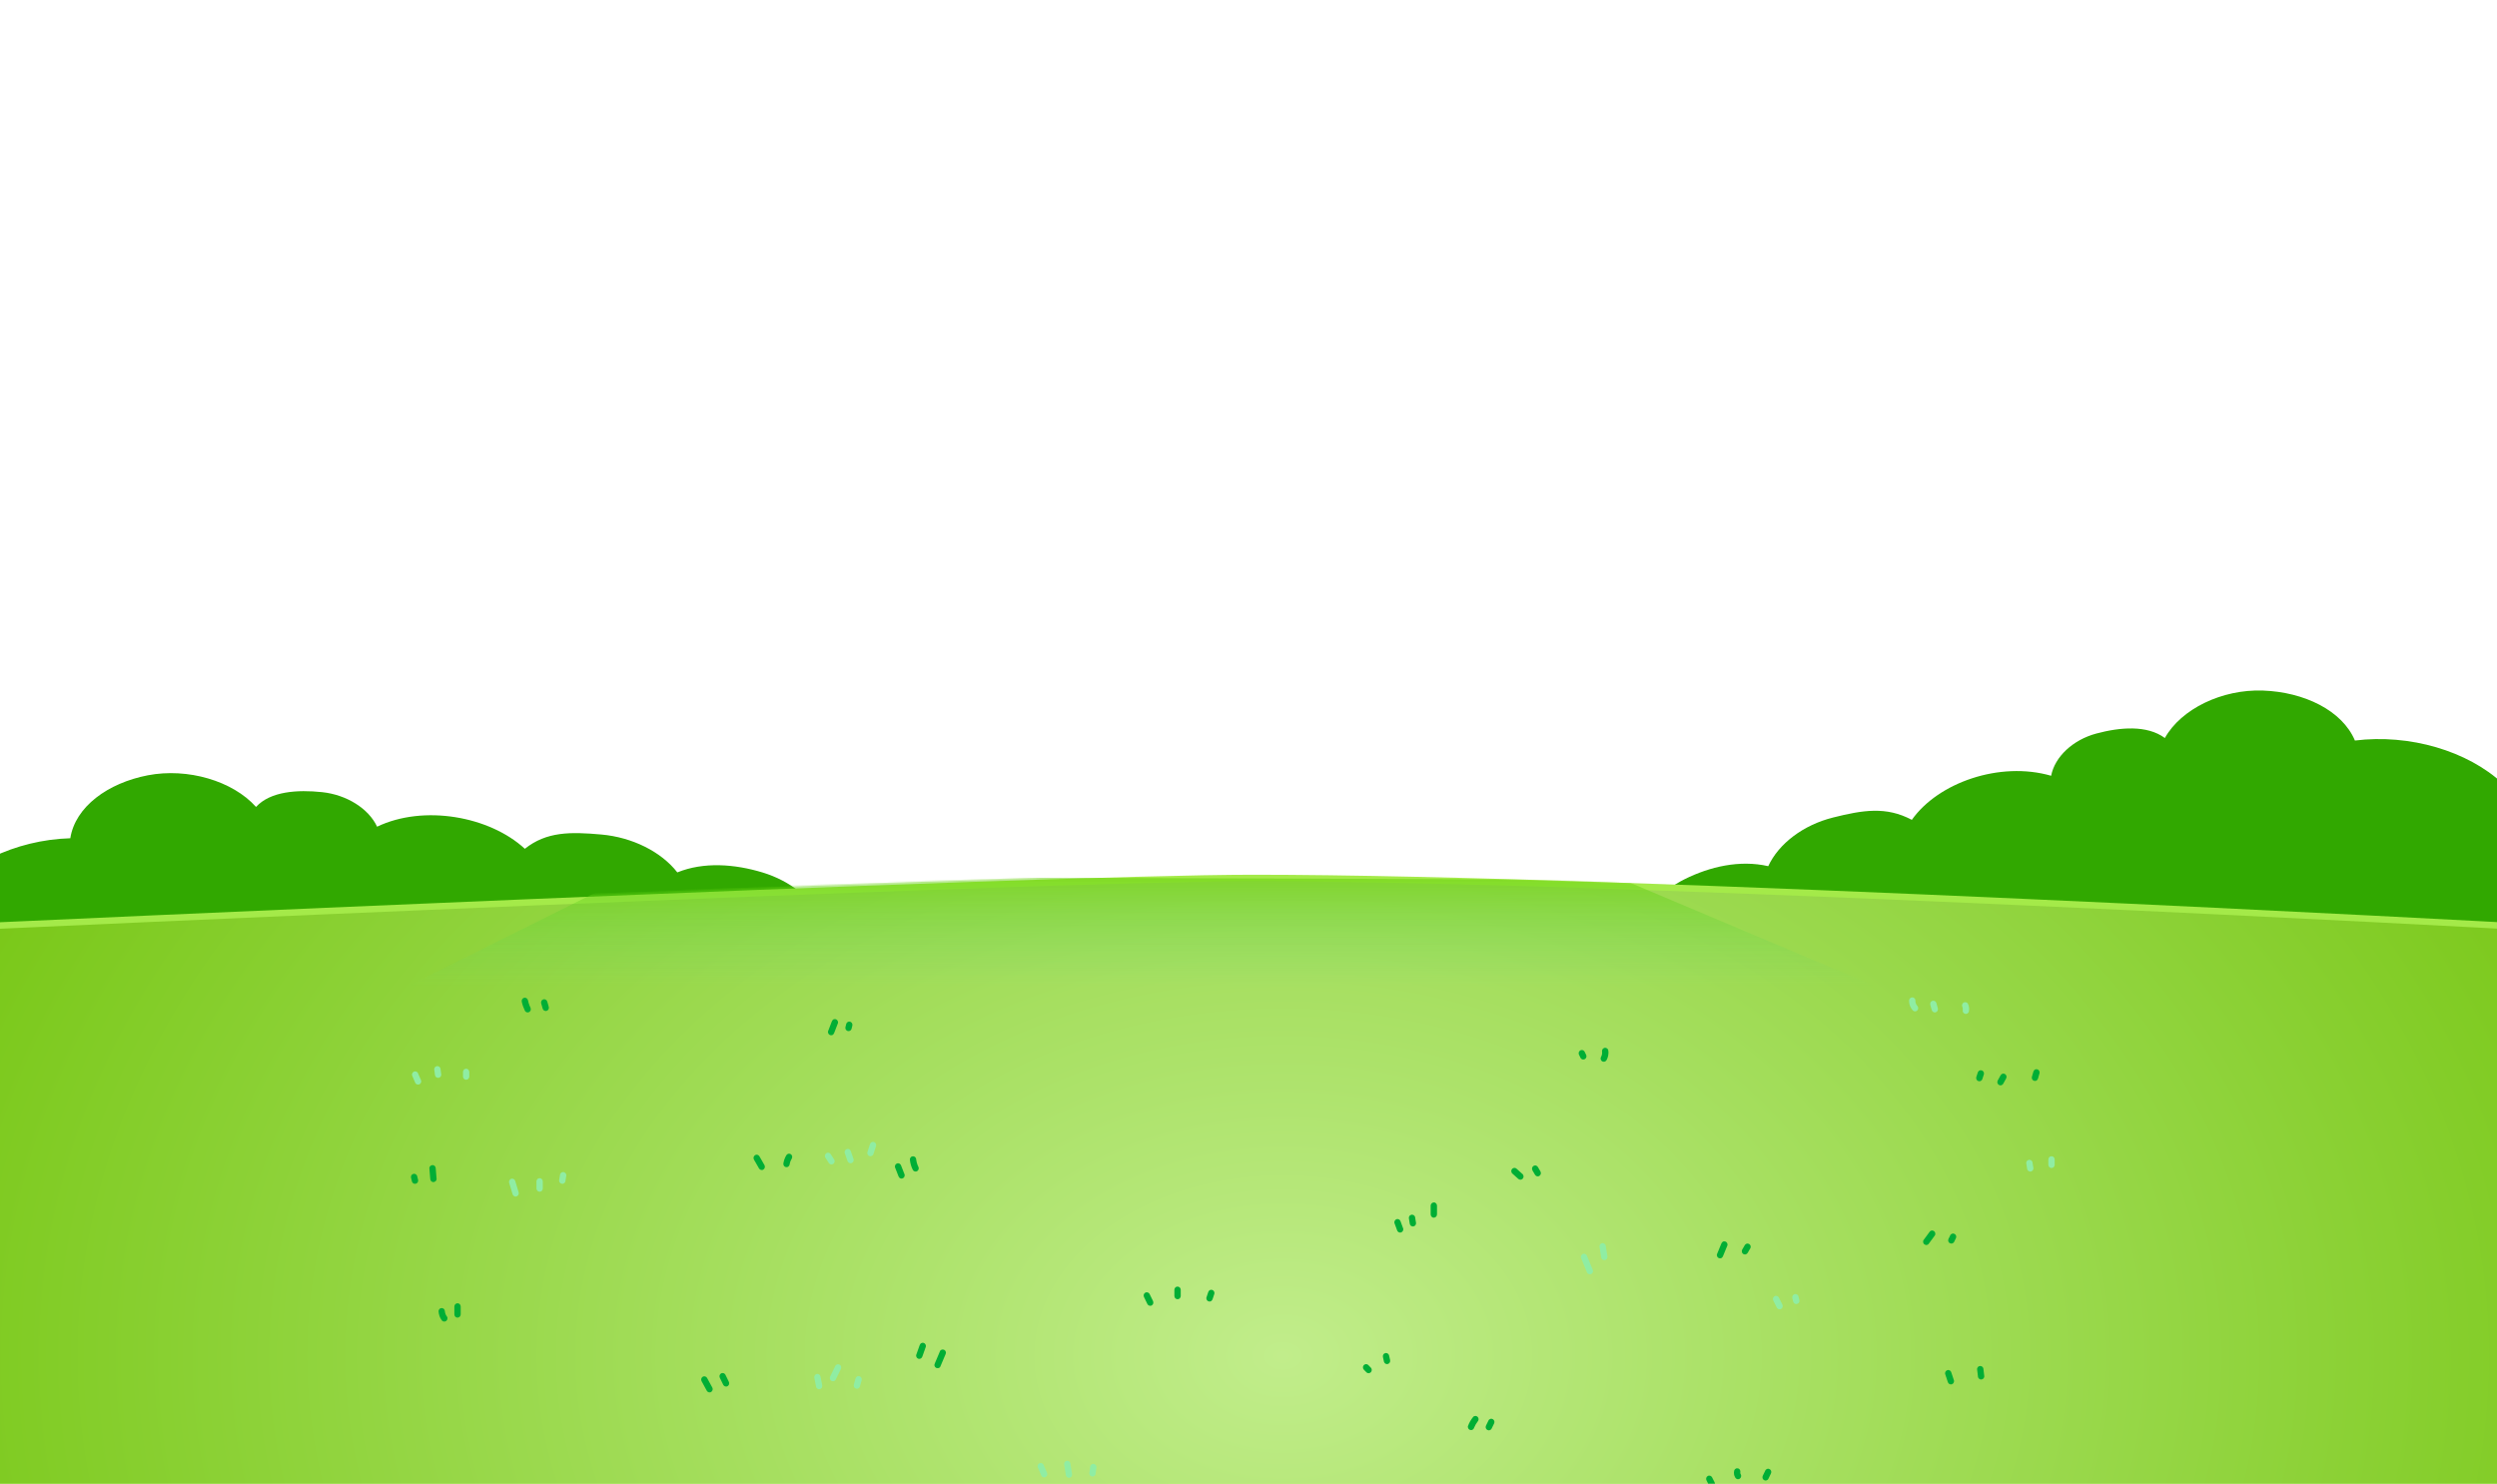<svg width="1920" height="1141" viewBox="0 0 1920 1141" fill="none" xmlns="http://www.w3.org/2000/svg">
<g clip-path="url(#clip0_44_28464)">
<g clip-path="url(#clip1_44_28464)">
<path d="M633.773 756.219L-7.715 855.529L-49.137 694.469C-28.98 665.539 11.706 645.889 54.056 644.639C57.845 620.359 83.066 602.119 113.662 596.229C144.257 590.339 178.899 600.469 196.878 620.559C207.897 608.489 228.788 607.189 247.681 609.189C266.575 611.189 283.509 621.839 289.953 635.759C325.781 618.599 376.482 627.729 403.559 652.749C420.287 639.429 438.614 639.649 462.417 641.779C486.221 643.909 508.44 654.989 520.812 670.909C541.11 662.639 564.991 664.479 586.346 670.959C607.701 677.439 625.087 691.359 632.768 708.129C639.354 722.519 628.979 741.399 633.76 756.219H633.773Z" fill="#31A800"/>
<path d="M1270.39 766.929H1924.52V602.689C1897.46 577.379 1852.61 564.289 1810.75 569.489C1800.91 546.249 1771.57 532.199 1740.08 531.059C1708.6 529.929 1677.18 545.119 1664.61 567.549C1650.76 557.379 1629.95 559.279 1611.93 564.109C1593.91 568.939 1579.98 581.959 1577.17 596.589C1537.71 585.199 1490.28 601.849 1470.05 630.499C1450.29 619.979 1432.38 622.979 1409.57 628.679C1386.75 634.379 1367.77 648.619 1359.64 666.119C1337.64 661.089 1314.69 666.519 1295.38 676.119C1276.07 685.719 1262.53 702.009 1259.23 719.619C1256.39 734.729 1271.34 751.669 1270.39 766.929Z" fill="#31A800"/>
<path d="M-14.894 709.903C-14.894 709.903 794.333 672.694 963.887 672.694C1251.6 672.694 1934.58 709.903 1934.58 709.903L1962.11 1550.69H-5.468L-14.894 709.903Z" fill="#A4EA49"/>
<path d="M-14.894 714.903C-14.894 714.903 794.333 677.694 963.887 677.694C1251.6 677.694 1934.58 714.903 1934.58 714.903L1962.11 1555.69H-5.468L-14.894 714.903Z" fill="url(#paint0_radial_44_28464)"/>
<mask id="mask0_44_28464" style="mask-type:luminance" maskUnits="userSpaceOnUse" x="-50" y="672" width="1995" height="879">
<path d="M-50 709.289C-50 709.289 766.594 672.079 937.692 672.079C1228.03 672.079 1917.23 709.289 1917.23 709.289L1945 1550.1H-40.489L-50 709.289Z" fill="white"/>
</mask>
<g mask="url(#mask0_44_28464)">
<path style="mix-blend-mode:multiply" opacity="0.5" d="M1441.36 758.249H314.107L483.049 673.869L1248.08 676.589L1441.36 758.249Z" fill="url(#paint1_linear_44_28464)"/>
</g>
<path d="M317.12 827.682C317.87 829.412 318.611 831.132 319.361 832.862C319.595 833.402 320.286 833.862 320.812 834.012C321.397 834.172 322.176 834.102 322.692 833.762C323.209 833.422 323.666 832.902 323.812 832.272C323.842 832.052 323.871 831.832 323.9 831.612C323.9 831.162 323.783 830.742 323.569 830.352C322.819 828.622 322.079 826.902 321.328 825.172C321.095 824.632 320.403 824.172 319.877 824.022C319.293 823.862 318.513 823.932 317.997 824.272C317.481 824.612 317.023 825.132 316.877 825.762C316.848 825.982 316.818 826.202 316.789 826.422C316.789 826.872 316.906 827.292 317.12 827.682Z" fill="#8FEDA3"/>
<path d="M333.963 823.052C334.148 824.392 334.333 825.732 334.528 827.082C334.606 827.412 334.752 827.692 334.966 827.932C335.141 828.202 335.365 828.422 335.648 828.572C336.174 828.882 336.943 829.022 337.528 828.822C338.112 828.622 338.687 828.252 338.979 827.672C339.057 827.472 339.145 827.272 339.223 827.072C339.34 826.632 339.34 826.182 339.223 825.742C339.038 824.402 338.853 823.062 338.658 821.712C338.58 821.382 338.434 821.102 338.22 820.862C338.044 820.592 337.82 820.372 337.538 820.222C337.012 819.912 336.242 819.772 335.658 819.972C335.073 820.172 334.498 820.542 334.206 821.122C334.128 821.322 334.041 821.522 333.963 821.722C333.846 822.162 333.846 822.612 333.963 823.052Z" fill="#8FEDA3"/>
<path d="M355.998 824.402V827.852C355.998 828.492 356.271 829.162 356.709 829.622C356.933 829.862 357.186 830.042 357.488 830.142C357.781 830.302 358.092 830.372 358.424 830.362C359.057 830.332 359.709 830.122 360.148 829.632C360.586 829.142 360.859 828.542 360.859 827.862V824.412C360.859 823.772 360.586 823.102 360.148 822.642C359.924 822.402 359.671 822.222 359.369 822.122C359.076 821.962 358.765 821.892 358.433 821.902C357.8 821.932 357.148 822.142 356.709 822.632C356.271 823.122 355.998 823.722 355.998 824.402Z" fill="#8FEDA3"/>
<path d="M401.216 770.422C401.732 772.832 402.58 775.162 403.651 777.362C403.914 777.902 404.557 778.352 405.103 778.512C405.687 778.672 406.466 778.602 406.983 778.262C408.152 777.492 408.463 776.092 407.859 774.842C407.606 774.322 407.372 773.792 407.148 773.262C407.226 773.462 407.314 773.662 407.392 773.862C406.759 772.322 406.271 770.732 405.921 769.102C405.648 767.822 404.128 766.952 402.92 767.352C401.615 767.782 400.924 769.062 401.216 770.432V770.422Z" fill="#00AE35"/>
<path d="M416.121 771.632C416.5 772.972 416.88 774.312 417.27 775.652C417.445 776.262 417.855 776.822 418.39 777.142C418.916 777.452 419.686 777.592 420.27 777.392C420.855 777.192 421.43 776.822 421.722 776.242C422.024 775.652 422.15 774.972 421.965 774.312L420.816 770.292C420.64 769.682 420.231 769.122 419.696 768.802C419.17 768.492 418.4 768.352 417.816 768.552C417.231 768.752 416.656 769.122 416.364 769.702C416.062 770.292 415.935 770.972 416.121 771.632Z" fill="#00AE35"/>
<path d="M639.603 785.542C638.648 788.022 637.694 790.512 636.739 792.992C636.525 793.562 636.7 794.412 636.982 794.922C637.275 795.442 637.859 795.932 638.434 796.072C639.057 796.222 639.759 796.182 640.314 795.822C640.879 795.452 641.191 794.962 641.434 794.332C642.389 791.852 643.343 789.362 644.298 786.882C644.512 786.312 644.337 785.462 644.055 784.952C643.762 784.432 643.178 783.942 642.603 783.802C641.98 783.652 641.278 783.692 640.723 784.052C640.158 784.422 639.846 784.912 639.603 785.542Z" fill="#00AE35"/>
<path d="M650.669 787.482C650.484 788.252 650.298 789.012 650.104 789.782C650.006 790.112 649.987 790.442 650.065 790.782C650.084 791.112 650.172 791.422 650.357 791.712C650.513 792.002 650.717 792.242 650.98 792.412C651.214 792.632 651.487 792.782 651.808 792.862C652.023 792.892 652.237 792.922 652.451 792.952C652.89 792.952 653.299 792.832 653.679 792.612C653.844 792.482 654.01 792.352 654.175 792.222C654.477 791.912 654.682 791.542 654.799 791.122C654.984 790.352 655.169 789.592 655.364 788.822C655.461 788.492 655.481 788.162 655.403 787.822C655.383 787.492 655.296 787.182 655.111 786.892C654.955 786.602 654.75 786.362 654.487 786.192C654.253 785.972 653.981 785.822 653.659 785.742C653.445 785.712 653.231 785.682 653.016 785.652C652.578 785.652 652.169 785.772 651.789 785.992C651.623 786.122 651.458 786.252 651.292 786.382C650.99 786.692 650.786 787.062 650.669 787.482Z" fill="#00AE35"/>
<path d="M1214.2 811.262C1214.57 812.032 1214.95 812.792 1215.32 813.562C1215.47 813.852 1215.68 814.092 1215.94 814.262C1216.18 814.482 1216.45 814.632 1216.77 814.712C1217.09 814.812 1217.41 814.832 1217.74 814.752C1218.07 814.732 1218.37 814.642 1218.65 814.452C1218.82 814.322 1218.98 814.192 1219.15 814.062C1219.45 813.752 1219.65 813.382 1219.77 812.962C1219.8 812.742 1219.83 812.522 1219.86 812.302C1219.86 811.852 1219.74 811.432 1219.53 811.042C1219.16 810.272 1218.78 809.512 1218.41 808.742C1218.25 808.452 1218.05 808.212 1217.78 808.042C1217.55 807.822 1217.28 807.672 1216.96 807.592C1216.63 807.492 1216.31 807.472 1215.98 807.552C1215.66 807.572 1215.36 807.662 1215.08 807.852C1214.91 807.982 1214.74 808.112 1214.58 808.242C1214.28 808.552 1214.07 808.922 1213.95 809.342C1213.93 809.562 1213.9 809.782 1213.87 810.002C1213.87 810.452 1213.98 810.872 1214.2 811.262Z" fill="#00AE35"/>
<path d="M1231.91 808.942C1231.91 808.942 1231.91 809.012 1231.92 809.042C1231.89 808.822 1231.86 808.602 1231.83 808.382C1231.94 809.172 1231.93 809.972 1231.83 810.772C1231.86 810.552 1231.89 810.332 1231.92 810.112C1231.81 810.902 1231.61 811.672 1231.3 812.412C1231.38 812.212 1231.47 812.012 1231.55 811.812C1231.4 812.152 1231.24 812.472 1231.07 812.792C1230.75 813.352 1230.66 814.092 1230.83 814.722C1230.98 815.302 1231.42 815.932 1231.95 816.212C1233.11 816.842 1234.6 816.522 1235.28 815.312C1235.87 814.262 1236.33 813.082 1236.55 811.882C1236.68 811.192 1236.77 810.482 1236.79 809.782C1236.81 809.052 1236.71 808.342 1236.61 807.622C1236.53 807.042 1235.96 806.402 1235.49 806.132C1234.97 805.822 1234.2 805.682 1233.61 805.882C1233.03 806.082 1232.45 806.452 1232.16 807.032C1232.08 807.232 1231.99 807.432 1231.92 807.632C1231.8 808.072 1231.8 808.522 1231.92 808.962L1231.91 808.942Z" fill="#00AE35"/>
<path d="M1467.94 769.502C1467.83 772.292 1468.93 775.062 1470.8 777.062C1471.23 777.522 1471.91 777.792 1472.52 777.792C1473.14 777.792 1473.84 777.522 1474.25 777.062C1475.16 776.052 1475.19 774.532 1474.25 773.522C1474.05 773.322 1473.88 773.112 1473.71 772.882C1473.84 773.052 1473.97 773.222 1474.09 773.392C1473.68 772.842 1473.34 772.252 1473.08 771.622C1473.16 771.822 1473.25 772.022 1473.32 772.222C1473.05 771.552 1472.88 770.862 1472.78 770.152C1472.81 770.372 1472.84 770.592 1472.87 770.812C1472.82 770.372 1472.8 769.942 1472.81 769.502C1472.86 768.192 1471.65 766.942 1470.37 767.002C1469.01 767.062 1467.99 768.102 1467.94 769.502Z" fill="#8FEDA3"/>
<path d="M1484.23 772.732C1484.6 774.072 1484.98 775.412 1485.35 776.762C1485.52 777.372 1485.94 777.932 1486.47 778.252C1487 778.562 1487.77 778.702 1488.35 778.502C1488.94 778.302 1489.51 777.932 1489.81 777.352C1490.11 776.762 1490.23 776.082 1490.05 775.422C1489.68 774.082 1489.3 772.742 1488.93 771.392C1488.76 770.782 1488.34 770.222 1487.81 769.902C1487.28 769.592 1486.51 769.452 1485.93 769.652C1485.34 769.852 1484.77 770.222 1484.48 770.802C1484.18 771.392 1484.05 772.072 1484.23 772.732Z" fill="#8FEDA3"/>
<path d="M1508.98 774.442C1509.03 774.552 1509.07 774.652 1509.11 774.762C1509.04 774.562 1508.95 774.362 1508.87 774.162C1509.07 774.682 1509.22 775.232 1509.29 775.792C1509.26 775.572 1509.23 775.352 1509.2 775.132C1509.27 775.692 1509.27 776.252 1509.2 776.812C1509.23 776.592 1509.26 776.372 1509.29 776.152C1509.27 776.292 1509.25 776.432 1509.22 776.572C1509.09 777.232 1509.12 777.902 1509.46 778.502C1509.76 779.022 1510.34 779.512 1510.92 779.652C1511.54 779.802 1512.24 779.762 1512.8 779.402C1513.31 779.062 1513.79 778.542 1513.92 777.912C1514.09 777.002 1514.19 776.072 1514.08 775.152C1514.01 774.602 1513.94 774.052 1513.8 773.522C1513.64 772.982 1513.42 772.452 1513.18 771.942C1512.93 771.402 1512.27 770.942 1511.73 770.792C1511.15 770.632 1510.37 770.702 1509.85 771.042C1509.34 771.382 1508.88 771.902 1508.73 772.532C1508.7 772.752 1508.67 772.972 1508.65 773.192C1508.65 773.642 1508.76 774.062 1508.98 774.452V774.442Z" fill="#8FEDA3"/>
<path d="M1520.73 824.892C1520.36 826.042 1519.98 827.192 1519.61 828.342C1519.52 828.672 1519.5 829.002 1519.58 829.342C1519.59 829.672 1519.68 829.982 1519.87 830.272C1520.02 830.562 1520.23 830.802 1520.49 830.972C1520.72 831.192 1521 831.342 1521.32 831.422C1521.94 831.572 1522.64 831.532 1523.2 831.172C1523.36 831.042 1523.53 830.912 1523.7 830.782C1524 830.472 1524.2 830.102 1524.32 829.682C1524.69 828.532 1525.07 827.382 1525.44 826.232C1525.54 825.902 1525.56 825.572 1525.48 825.232C1525.46 824.902 1525.37 824.592 1525.19 824.302C1525.03 824.012 1524.83 823.772 1524.56 823.602C1524.33 823.382 1524.06 823.232 1523.73 823.152C1523.11 823.002 1522.41 823.042 1521.85 823.402C1521.69 823.532 1521.52 823.662 1521.36 823.792C1521.06 824.102 1520.85 824.472 1520.73 824.892Z" fill="#00AE35"/>
<path d="M1538.35 826.882C1537.6 828.222 1536.86 829.562 1536.11 830.912C1535.79 831.482 1535.69 832.202 1535.86 832.842C1536.02 833.422 1536.46 834.052 1536.98 834.332C1537.55 834.642 1538.23 834.792 1538.86 834.582C1539.47 834.382 1540 834.012 1540.31 833.432C1541.06 832.092 1541.8 830.752 1542.55 829.402C1542.87 828.832 1542.97 828.112 1542.8 827.472C1542.64 826.892 1542.2 826.262 1541.68 825.982C1541.11 825.672 1540.43 825.522 1539.8 825.732C1539.19 825.932 1538.66 826.302 1538.35 826.882Z" fill="#00AE35"/>
<path d="M1563.53 824.092C1563.15 825.432 1562.76 826.772 1562.38 828.112C1562.2 828.732 1562.31 829.492 1562.62 830.042C1562.91 830.562 1563.5 831.052 1564.07 831.192C1564.7 831.342 1565.4 831.302 1565.95 830.942C1566.49 830.582 1566.89 830.092 1567.07 829.452C1567.45 828.112 1567.84 826.772 1568.22 825.432C1568.4 824.812 1568.29 824.052 1567.98 823.502C1567.69 822.982 1567.1 822.492 1566.53 822.352C1565.9 822.202 1565.2 822.242 1564.65 822.602C1564.11 822.962 1563.71 823.452 1563.53 824.092Z" fill="#00AE35"/>
<path d="M1132.77 1089.64C1131.93 1090.69 1131.15 1091.78 1130.48 1092.95C1129.81 1094.12 1129.26 1095.36 1128.77 1096.62C1128.54 1097.18 1128.73 1098.05 1129.01 1098.55C1129.3 1099.07 1129.89 1099.56 1130.46 1099.7C1131.09 1099.85 1131.79 1099.81 1132.34 1099.45C1132.51 1099.32 1132.67 1099.19 1132.84 1099.06C1133.14 1098.75 1133.35 1098.38 1133.46 1097.96C1133.52 1097.8 1133.59 1097.64 1133.66 1097.48C1133.58 1097.68 1133.49 1097.88 1133.41 1098.08C1134.14 1096.33 1135.08 1094.68 1136.22 1093.17C1136.09 1093.34 1135.97 1093.51 1135.84 1093.68C1135.97 1093.52 1136.09 1093.35 1136.22 1093.19C1136.64 1092.66 1136.93 1092.13 1136.93 1091.42C1136.93 1090.81 1136.67 1090.07 1136.22 1089.65C1135.75 1089.21 1135.15 1088.89 1134.5 1088.92C1133.89 1088.95 1133.17 1089.15 1132.77 1089.65V1089.64Z" fill="#00AE35"/>
<path d="M1144.58 1092.32C1143.94 1093.62 1143.31 1094.92 1142.68 1096.21C1142.39 1096.81 1142.25 1097.47 1142.43 1098.14C1142.59 1098.72 1143.03 1099.35 1143.56 1099.63C1144.12 1099.94 1144.8 1100.09 1145.44 1099.88C1146.02 1099.69 1146.6 1099.31 1146.89 1098.73C1147.52 1097.43 1148.15 1096.13 1148.79 1094.84C1149.08 1094.24 1149.21 1093.58 1149.03 1092.91C1148.87 1092.33 1148.44 1091.7 1147.91 1091.42C1147.34 1091.11 1146.66 1090.96 1146.03 1091.17C1145.45 1091.36 1144.86 1091.74 1144.58 1092.32Z" fill="#00AE35"/>
<path d="M1048.72 1053.35L1050.62 1055.3C1050.85 1055.54 1051.1 1055.72 1051.4 1055.82C1051.69 1055.98 1052.01 1056.05 1052.34 1056.04C1052.67 1056.05 1052.99 1055.98 1053.27 1055.82C1053.57 1055.72 1053.84 1055.55 1054.05 1055.3C1054.18 1055.13 1054.31 1054.96 1054.43 1054.79C1054.66 1054.4 1054.76 1053.98 1054.76 1053.53C1054.73 1053.31 1054.7 1053.09 1054.68 1052.87C1054.56 1052.45 1054.35 1052.08 1054.05 1051.77C1053.42 1051.12 1052.79 1050.47 1052.15 1049.82C1051.93 1049.58 1051.68 1049.4 1051.37 1049.3C1051.08 1049.14 1050.77 1049.07 1050.44 1049.08C1050.11 1049.07 1049.79 1049.14 1049.5 1049.3C1049.2 1049.4 1048.94 1049.57 1048.72 1049.82C1048.6 1049.99 1048.47 1050.16 1048.34 1050.33C1048.12 1050.72 1048.01 1051.14 1048.01 1051.59C1048.04 1051.81 1048.07 1052.03 1048.1 1052.25C1048.22 1052.67 1048.42 1053.04 1048.72 1053.35Z" fill="#00AE35"/>
<path d="M1063.39 1043.7C1063.65 1044.87 1063.91 1046.03 1064.17 1047.2C1064.25 1047.53 1064.4 1047.81 1064.61 1048.05C1064.79 1048.32 1065.01 1048.54 1065.29 1048.69C1065.58 1048.87 1065.88 1048.97 1066.2 1048.99C1066.52 1049.06 1066.84 1049.05 1067.17 1048.95C1067.76 1048.75 1068.33 1048.38 1068.63 1047.8C1068.94 1047.19 1069.03 1046.55 1068.87 1045.87C1068.61 1044.7 1068.34 1043.54 1068.08 1042.37C1068 1042.04 1067.86 1041.76 1067.64 1041.52C1067.47 1041.25 1067.24 1041.03 1066.96 1040.88C1066.68 1040.7 1066.38 1040.6 1066.05 1040.58C1065.73 1040.51 1065.41 1040.52 1065.08 1040.62C1064.5 1040.82 1063.92 1041.19 1063.63 1041.77C1063.32 1042.38 1063.23 1043.02 1063.39 1043.7Z" fill="#00AE35"/>
<path d="M1215.88 967.922C1217.38 971.532 1218.88 975.152 1220.38 978.762C1220.61 979.292 1221.32 979.762 1221.84 979.912C1222.42 980.072 1223.2 980.002 1223.72 979.662C1224.23 979.322 1224.69 978.802 1224.84 978.172C1224.99 977.472 1224.86 976.902 1224.59 976.242C1223.09 972.632 1221.59 969.012 1220.09 965.402C1219.87 964.872 1219.16 964.402 1218.64 964.252C1218.06 964.092 1217.28 964.162 1216.76 964.502C1216.24 964.842 1215.79 965.362 1215.64 965.992C1215.48 966.692 1215.61 967.262 1215.88 967.922Z" fill="#8FEDA3"/>
<path d="M1229.96 959.161C1230.4 961.861 1230.83 964.561 1231.27 967.261C1231.36 967.841 1231.91 968.471 1232.39 968.751C1232.91 969.061 1233.68 969.201 1234.27 969.001C1234.85 968.801 1235.42 968.431 1235.72 967.851C1236.04 967.221 1236.08 966.621 1235.96 965.921C1235.52 963.221 1235.09 960.521 1234.66 957.821C1234.56 957.241 1234.01 956.611 1233.53 956.331C1233.01 956.021 1232.24 955.881 1231.65 956.081C1231.07 956.281 1230.5 956.651 1230.2 957.231C1229.88 957.861 1229.84 958.461 1229.96 959.161Z" fill="#8FEDA3"/>
<path d="M1323.53 956.462C1322.42 959.162 1321.32 961.852 1320.21 964.552C1319.99 965.102 1320.17 965.992 1320.46 966.482C1320.75 967.002 1321.33 967.492 1321.91 967.632C1322.53 967.782 1323.23 967.742 1323.79 967.382C1324.36 967.002 1324.64 966.522 1324.91 965.892C1326.02 963.192 1327.12 960.502 1328.23 957.802C1328.45 957.252 1328.27 956.362 1327.99 955.872C1327.69 955.352 1327.11 954.862 1326.53 954.722C1325.91 954.572 1325.21 954.612 1324.65 954.972C1324.08 955.352 1323.8 955.832 1323.53 956.462Z" fill="#00AE35"/>
<path d="M1341.6 957.582C1340.95 958.712 1340.29 959.832 1339.64 960.962C1339.46 961.252 1339.36 961.562 1339.34 961.892C1339.28 962.222 1339.29 962.552 1339.38 962.892C1339.46 963.222 1339.61 963.502 1339.82 963.742C1340 964.012 1340.22 964.232 1340.5 964.382C1341.07 964.692 1341.75 964.842 1342.38 964.632C1342.99 964.432 1343.5 964.052 1343.83 963.482C1344.5 962.362 1345.15 961.232 1345.8 960.102C1345.98 959.812 1346.07 959.502 1346.09 959.172C1346.16 958.842 1346.15 958.512 1346.06 958.172C1345.98 957.842 1345.83 957.562 1345.62 957.322C1345.44 957.052 1345.22 956.832 1344.94 956.682C1344.37 956.372 1343.69 956.222 1343.06 956.432C1342.45 956.632 1341.93 957.012 1341.6 957.582Z" fill="#00AE35"/>
<path d="M1363.56 1000.3C1364.46 1002.09 1365.35 1003.88 1366.25 1005.67C1366.52 1006.21 1367.14 1006.66 1367.7 1006.82C1368.28 1006.98 1369.06 1006.91 1369.58 1006.57C1370.1 1006.23 1370.55 1005.71 1370.7 1005.08C1370.85 1004.4 1370.77 1003.77 1370.46 1003.15C1369.56 1001.36 1368.66 999.573 1367.77 997.783C1367.5 997.243 1366.87 996.793 1366.32 996.633C1365.73 996.473 1364.95 996.543 1364.44 996.883C1363.92 997.223 1363.46 997.743 1363.32 998.373C1363.17 999.053 1363.25 999.683 1363.56 1000.3Z" fill="#8FEDA3"/>
<path d="M1378.18 998.321C1378.41 999.221 1378.62 1000.12 1378.84 1001.02C1378.92 1001.35 1379.07 1001.63 1379.28 1001.87C1379.46 1002.14 1379.68 1002.36 1379.96 1002.51C1380.25 1002.69 1380.55 1002.79 1380.87 1002.81C1381.19 1002.88 1381.51 1002.87 1381.84 1002.77C1382.43 1002.57 1383 1002.2 1383.3 1001.62C1383.37 1001.42 1383.46 1001.22 1383.54 1001.02C1383.66 1000.58 1383.66 1000.13 1383.54 999.691L1382.89 996.991C1382.81 996.661 1382.66 996.381 1382.45 996.141C1382.27 995.871 1382.05 995.651 1381.77 995.501C1381.48 995.321 1381.18 995.221 1380.86 995.201C1380.54 995.131 1380.22 995.141 1379.89 995.241C1379.3 995.441 1378.73 995.811 1378.43 996.391C1378.36 996.591 1378.27 996.791 1378.19 996.991C1378.07 997.431 1378.07 997.881 1378.19 998.321H1378.18Z" fill="#8FEDA3"/>
<path d="M1483.56 947.542L1479.04 953.682C1478.69 954.162 1478.65 955.052 1478.8 955.612C1478.95 956.192 1479.39 956.822 1479.92 957.102C1480.48 957.412 1481.17 957.562 1481.8 957.352C1481.99 957.272 1482.19 957.182 1482.38 957.102C1482.75 956.882 1483.04 956.582 1483.26 956.202C1484.77 954.152 1486.27 952.112 1487.78 950.062C1488.13 949.582 1488.17 948.692 1488.02 948.132C1487.87 947.552 1487.43 946.922 1486.9 946.642C1486.34 946.332 1485.66 946.182 1485.02 946.392C1484.83 946.472 1484.63 946.562 1484.44 946.642C1484.07 946.862 1483.79 947.162 1483.56 947.542Z" fill="#00AE35"/>
<path d="M1499.65 949.882L1498.34 952.582C1498.16 952.872 1498.07 953.182 1498.05 953.512C1497.98 953.842 1497.99 954.172 1498.09 954.512C1498.16 954.842 1498.31 955.122 1498.52 955.362C1498.7 955.632 1498.92 955.852 1499.21 956.002C1499.77 956.312 1500.45 956.462 1501.09 956.252C1501.67 956.062 1502.26 955.682 1502.54 955.102C1502.98 954.202 1503.41 953.302 1503.85 952.402C1504.03 952.112 1504.13 951.802 1504.14 951.472C1504.21 951.142 1504.2 950.812 1504.11 950.472C1504.03 950.142 1503.88 949.862 1503.67 949.622C1503.49 949.352 1503.27 949.132 1502.99 948.982C1502.42 948.672 1501.74 948.522 1501.11 948.732C1500.52 948.922 1499.94 949.302 1499.65 949.882Z" fill="#00AE35"/>
<path d="M688.212 897.772C689.089 900.022 689.965 902.272 690.842 904.522C691.086 905.152 691.368 905.662 691.962 906.012C692.488 906.322 693.258 906.462 693.842 906.262C694.427 906.062 695.001 905.692 695.294 905.112C695.576 904.552 695.781 903.802 695.537 903.182C694.661 900.932 693.784 898.682 692.907 896.432C692.664 895.802 692.381 895.292 691.787 894.942C691.261 894.632 690.491 894.492 689.907 894.692C689.322 894.892 688.748 895.262 688.455 895.842C688.173 896.402 687.968 897.152 688.212 897.772Z" fill="#00AE35"/>
<path d="M699.628 891.712C699.872 894.542 700.612 897.222 701.918 899.732C702.512 900.892 704.178 901.342 705.249 900.632C706.399 899.872 706.759 898.452 706.126 897.212C705.882 896.742 705.658 896.262 705.454 895.772C705.532 895.972 705.619 896.172 705.697 896.372C705.113 894.942 704.713 893.442 704.499 891.902C704.528 892.122 704.557 892.342 704.587 892.562C704.548 892.282 704.519 891.992 704.499 891.712C704.441 891.032 704.265 890.442 703.788 889.942C703.369 889.512 702.668 889.182 702.064 889.212C701.431 889.242 700.778 889.452 700.34 889.942C699.921 890.402 699.57 891.062 699.628 891.712Z" fill="#00AE35"/>
<path d="M1072.25 940.662C1072.91 942.462 1073.56 944.262 1074.23 946.062C1074.45 946.682 1074.77 947.212 1075.35 947.552C1075.87 947.862 1076.64 948.002 1077.23 947.802C1077.81 947.602 1078.39 947.232 1078.68 946.652C1078.97 946.092 1079.16 945.352 1078.92 944.722C1078.26 942.922 1077.61 941.122 1076.94 939.322C1076.72 938.702 1076.4 938.172 1075.82 937.832C1075.3 937.522 1074.53 937.382 1073.94 937.582C1073.36 937.782 1072.79 938.152 1072.49 938.732C1072.2 939.292 1072.02 940.032 1072.25 940.662Z" fill="#00AE35"/>
<path d="M1083.39 937.302C1083.61 938.652 1083.83 940.002 1084.05 941.352C1084.12 941.682 1084.27 941.962 1084.48 942.202C1084.66 942.472 1084.88 942.692 1085.17 942.842C1085.69 943.152 1086.46 943.292 1087.05 943.092C1087.63 942.892 1088.21 942.522 1088.5 941.942C1088.58 941.742 1088.66 941.542 1088.74 941.342C1088.86 940.902 1088.86 940.452 1088.74 940.012L1088.09 935.962C1088.01 935.632 1087.86 935.352 1087.65 935.112C1087.47 934.842 1087.25 934.622 1086.97 934.472C1086.44 934.162 1085.67 934.022 1085.09 934.222C1084.5 934.422 1083.93 934.792 1083.64 935.372C1083.56 935.572 1083.47 935.772 1083.39 935.972C1083.28 936.412 1083.28 936.862 1083.39 937.302Z" fill="#00AE35"/>
<path d="M1100.07 927.192V933.942C1100.07 935.252 1101.19 936.502 1102.51 936.442C1103.82 936.382 1104.94 935.342 1104.94 933.942V927.192C1104.94 925.882 1103.82 924.632 1102.51 924.692C1101.19 924.752 1100.07 925.792 1100.07 927.192Z" fill="#00AE35"/>
<path d="M1162.77 902.402L1167.33 906.512C1167.82 906.952 1168.39 907.242 1169.06 907.242C1169.65 907.242 1170.37 906.972 1170.78 906.512C1171.21 906.032 1171.52 905.412 1171.49 904.742C1171.46 904.102 1171.26 903.412 1170.78 902.972C1169.26 901.602 1167.74 900.232 1166.22 898.862C1165.74 898.422 1165.17 898.132 1164.5 898.132C1163.9 898.132 1163.18 898.402 1162.77 898.862C1162.35 899.342 1162.03 899.962 1162.06 900.632C1162.09 901.272 1162.3 901.962 1162.77 902.402Z" fill="#00AE35"/>
<path d="M1178.32 900.042L1180.29 903.422C1180.61 903.962 1181.15 904.402 1181.74 904.572C1182.06 904.672 1182.38 904.692 1182.71 904.612C1183.04 904.592 1183.34 904.502 1183.62 904.312C1184.14 903.972 1184.59 903.452 1184.74 902.822C1184.89 902.172 1184.84 901.482 1184.5 900.892L1182.53 897.512C1182.21 896.972 1181.67 896.532 1181.08 896.362C1180.76 896.262 1180.44 896.242 1180.1 896.322C1179.78 896.342 1179.48 896.432 1179.2 896.622C1178.68 896.962 1178.22 897.482 1178.08 898.112C1177.93 898.762 1177.98 899.452 1178.32 900.042Z" fill="#00AE35"/>
<path d="M579.724 891.762C581.019 894.022 582.315 896.282 583.61 898.552C584.253 899.682 585.831 900.182 586.942 899.452C588.052 898.722 588.51 897.242 587.819 896.032C586.523 893.772 585.227 891.512 583.932 889.242C583.289 888.112 581.711 887.612 580.6 888.342C579.49 889.072 579.032 890.552 579.724 891.762Z" fill="#00AE35"/>
<path d="M604.622 888.422C603.541 890.252 602.761 892.312 602.401 894.422C602.284 895.102 602.294 895.732 602.645 896.352C602.937 896.872 603.521 897.362 604.096 897.502C604.719 897.652 605.421 897.612 605.976 897.252C606.483 896.922 606.989 896.392 607.096 895.762C607.291 894.612 607.603 893.502 608.041 892.422C607.963 892.622 607.876 892.822 607.798 893.022C608.09 892.312 608.431 891.622 608.83 890.962C609.152 890.412 609.239 889.652 609.074 889.032C608.918 888.452 608.48 887.822 607.954 887.542C606.765 886.902 605.333 887.242 604.622 888.442V888.422Z" fill="#00AE35"/>
<path d="M634.616 890.212C635.492 891.562 636.359 892.912 637.236 894.272C637.587 894.812 638.064 895.242 638.687 895.422C639.272 895.582 640.051 895.512 640.567 895.172C641.084 894.832 641.542 894.312 641.688 893.682C641.824 893.042 641.805 892.312 641.444 891.752C640.567 890.402 639.7 889.052 638.824 887.692C638.473 887.152 637.996 886.722 637.372 886.542C636.788 886.382 636.009 886.452 635.492 886.792C634.976 887.132 634.518 887.652 634.372 888.282C634.236 888.922 634.255 889.652 634.616 890.212Z" fill="#8FEDA3"/>
<path d="M668.914 879.942C668.262 881.972 667.609 883.992 666.956 886.022C666.557 887.262 667.414 888.812 668.661 889.102C670.005 889.412 671.233 888.682 671.661 887.352C672.314 885.322 672.967 883.302 673.619 881.272C674.019 880.032 673.162 878.482 671.915 878.192C670.57 877.882 669.343 878.612 668.914 879.942Z" fill="#8FEDA3"/>
<path d="M649.549 886.712C650.241 888.722 650.942 890.732 651.634 892.742C651.848 893.362 652.189 893.892 652.754 894.232C653.28 894.542 654.049 894.682 654.634 894.482C655.218 894.282 655.793 893.912 656.085 893.332C656.378 892.762 656.553 892.032 656.329 891.402C655.637 889.392 654.936 887.382 654.244 885.372C654.03 884.752 653.689 884.222 653.124 883.882C652.598 883.572 651.828 883.432 651.244 883.632C650.659 883.832 650.085 884.202 649.792 884.782C649.5 885.352 649.325 886.082 649.549 886.712Z" fill="#8FEDA3"/>
<path d="M707.159 1034.46C706.282 1036.94 705.405 1039.41 704.529 1041.88C704.324 1042.46 704.48 1043.29 704.772 1043.81C705.064 1044.33 705.649 1044.82 706.224 1044.96C707.597 1045.28 708.756 1044.53 709.224 1043.21C710.101 1040.74 710.977 1038.26 711.854 1035.79C712.059 1035.21 711.903 1034.38 711.61 1033.86C711.318 1033.34 710.734 1032.85 710.159 1032.71C708.786 1032.39 707.626 1033.14 707.159 1034.46Z" fill="#00AE35"/>
<path d="M722.803 1039.04C721.478 1042.18 720.143 1045.33 718.819 1048.47C718.546 1049.11 718.38 1049.69 718.575 1050.4C718.731 1050.98 719.169 1051.61 719.695 1051.89C720.747 1052.46 722.481 1052.27 723.027 1050.99C724.352 1047.85 725.686 1044.7 727.011 1041.56C727.284 1040.92 727.449 1040.34 727.255 1039.63C727.099 1039.05 726.66 1038.42 726.134 1038.14C725.082 1037.57 723.348 1037.76 722.803 1039.04Z" fill="#00AE35"/>
<path d="M539.464 1062.19L543.487 1069.57C544.11 1070.71 545.727 1071.19 546.818 1070.47C547.948 1069.72 548.358 1068.27 547.695 1067.05C546.351 1064.59 545.016 1062.13 543.672 1059.67C543.049 1058.53 541.432 1058.05 540.341 1058.77C539.211 1059.52 538.801 1060.97 539.464 1062.19Z" fill="#00AE35"/>
<path d="M553.54 1059.67C554.416 1061.47 555.293 1063.27 556.17 1065.07C556.433 1065.61 557.076 1066.06 557.621 1066.22C558.206 1066.38 558.985 1066.31 559.501 1065.97C560.018 1065.63 560.475 1065.11 560.621 1064.48C560.768 1063.8 560.68 1063.18 560.378 1062.55C559.501 1060.75 558.625 1058.95 557.748 1057.15C557.485 1056.61 556.842 1056.16 556.296 1056C555.712 1055.84 554.933 1055.91 554.416 1056.25C553.9 1056.59 553.442 1057.11 553.296 1057.74C553.14 1058.42 553.238 1059.04 553.54 1059.67Z" fill="#00AE35"/>
<path d="M642.311 1050.4C640.996 1053.1 639.681 1055.8 638.366 1058.5C637.801 1059.67 638.025 1061.26 639.243 1061.92C640.343 1062.52 641.97 1062.27 642.574 1061.02C643.889 1058.32 645.204 1055.62 646.519 1052.92C647.084 1051.75 646.86 1050.16 645.643 1049.5C644.542 1048.9 642.915 1049.15 642.311 1050.4Z" fill="#8FEDA3"/>
<path d="M626.179 1059.77L627.504 1066.52C627.621 1067.11 628.128 1067.72 628.624 1068.01C629.15 1068.32 629.92 1068.46 630.504 1068.26C631.089 1068.06 631.664 1067.69 631.956 1067.11C632.277 1066.49 632.336 1065.87 632.199 1065.18L630.875 1058.43C630.758 1057.84 630.251 1057.23 629.754 1056.94C629.228 1056.63 628.459 1056.49 627.874 1056.69C627.29 1056.89 626.715 1057.26 626.423 1057.84C626.101 1058.46 626.043 1059.08 626.179 1059.77Z" fill="#8FEDA3"/>
<path d="M657.848 1060.11C657.41 1061.68 656.972 1063.26 656.533 1064.84C656.358 1065.46 656.465 1066.21 656.777 1066.77C657.069 1067.29 657.654 1067.78 658.228 1067.92C658.852 1068.07 659.553 1068.03 660.108 1067.67C660.644 1067.31 661.053 1066.82 661.229 1066.18C661.667 1064.6 662.105 1063.03 662.544 1061.45C662.719 1060.83 662.612 1060.08 662.3 1059.52C662.008 1059 661.423 1058.51 660.849 1058.37C660.225 1058.22 659.524 1058.26 658.969 1058.62C658.433 1058.98 658.024 1059.47 657.848 1060.11Z" fill="#8FEDA3"/>
<path d="M391.484 909.582C392.361 912.502 393.238 915.432 394.114 918.352C394.485 919.602 395.829 920.522 397.115 920.102C398.342 919.692 399.219 918.362 398.819 917.022C397.943 914.102 397.066 911.172 396.189 908.252C395.819 907.002 394.475 906.082 393.189 906.502C391.962 906.912 391.085 908.242 391.484 909.582Z" fill="#8FEDA3"/>
<path d="M412.496 908.562V913.962C412.496 914.602 412.769 915.272 413.207 915.732C413.646 916.192 414.327 916.492 414.931 916.462C415.565 916.432 416.217 916.222 416.656 915.732C417.094 915.242 417.367 914.642 417.367 913.962V908.562C417.367 907.922 417.094 907.252 416.656 906.792C416.237 906.362 415.535 906.032 414.931 906.062C414.298 906.092 413.646 906.302 413.207 906.792C412.769 907.282 412.496 907.882 412.496 908.562Z" fill="#8FEDA3"/>
<path d="M430.664 903.172C430.44 904.522 430.225 905.872 430.011 907.222C429.913 907.552 429.894 907.882 429.972 908.222C429.991 908.552 430.079 908.862 430.264 909.152C430.556 909.672 431.141 910.162 431.716 910.302C432.339 910.452 433.04 910.412 433.596 910.052C434.092 909.722 434.609 909.192 434.716 908.562C434.94 907.212 435.154 905.862 435.378 904.512C435.476 904.182 435.495 903.852 435.417 903.512C435.398 903.182 435.31 902.872 435.125 902.582C434.833 902.062 434.248 901.572 433.674 901.432C433.05 901.282 432.349 901.322 431.794 901.682C431.297 902.012 430.78 902.542 430.673 903.172H430.664Z" fill="#8FEDA3"/>
<path d="M879.685 997.572L882.315 1002.97C882.578 1003.51 883.221 1003.96 883.767 1004.12C884.351 1004.28 885.13 1004.21 885.647 1003.87C886.163 1003.53 886.621 1003.01 886.767 1002.38C886.913 1001.7 886.825 1001.08 886.523 1000.45C885.647 998.652 884.77 996.852 883.893 995.052C883.63 994.512 882.987 994.062 882.442 993.902C881.857 993.742 881.078 993.812 880.562 994.152C880.046 994.492 879.588 995.012 879.442 995.642C879.286 996.322 879.383 996.942 879.685 997.572Z" fill="#00AE35"/>
<path d="M903.015 991.922V996.652C903.015 997.292 903.287 997.962 903.726 998.422C904.164 998.882 904.846 999.182 905.45 999.152C906.083 999.122 906.736 998.912 907.174 998.422C907.613 997.932 907.885 997.332 907.885 996.652V991.922C907.885 991.282 907.613 990.612 907.174 990.152C906.755 989.722 906.064 989.392 905.45 989.422C904.817 989.452 904.164 989.662 903.726 990.152C903.287 990.642 903.015 991.242 903.015 991.922Z" fill="#00AE35"/>
<path d="M929.024 993.712C928.576 995.062 928.128 996.402 927.68 997.752C927.485 998.342 927.621 999.152 927.923 999.682C928.215 1000.2 928.8 1000.69 929.375 1000.83C929.998 1000.98 930.699 1000.94 931.255 1000.58C931.81 1000.22 932.161 999.732 932.375 999.092C932.823 997.742 933.271 996.402 933.719 995.052C933.914 994.462 933.778 993.652 933.476 993.122C933.183 992.602 932.599 992.112 932.024 991.972C931.401 991.822 930.699 991.862 930.144 992.222C929.589 992.582 929.238 993.072 929.024 993.712Z" fill="#00AE35"/>
<path d="M1312.19 1138.55C1312.88 1139.89 1313.55 1141.23 1314.23 1142.57C1314.5 1143.11 1315.13 1143.56 1315.68 1143.72C1316.27 1143.88 1317.05 1143.81 1317.56 1143.47C1318.08 1143.13 1318.54 1142.61 1318.68 1141.98C1318.83 1141.31 1318.75 1140.67 1318.44 1140.05C1317.76 1138.71 1317.08 1137.37 1316.4 1136.03C1316.13 1135.49 1315.51 1135.04 1314.95 1134.88C1314.37 1134.72 1313.59 1134.79 1313.07 1135.13C1312.55 1135.47 1312.1 1135.99 1311.95 1136.62C1311.8 1137.29 1311.88 1137.93 1312.19 1138.55Z" fill="#00AE35"/>
<path d="M1333.44 1131.01C1333.33 1131.5 1333.25 1132.02 1333.25 1132.52C1333.24 1133.04 1333.3 1133.56 1333.39 1134.07C1333.44 1134.37 1333.53 1134.66 1333.63 1134.95C1333.82 1135.43 1334 1135.9 1334.29 1136.33C1334.64 1136.87 1335.12 1137.3 1335.74 1137.48C1336.06 1137.58 1336.38 1137.6 1336.71 1137.52C1337.03 1137.5 1337.34 1137.41 1337.62 1137.22C1338.14 1136.88 1338.59 1136.36 1338.74 1135.73C1338.88 1135.1 1338.86 1134.36 1338.5 1133.8C1338.35 1133.57 1338.22 1133.33 1338.12 1133.07C1338.19 1133.27 1338.28 1133.47 1338.36 1133.67C1338.21 1133.31 1338.12 1132.94 1338.07 1132.55C1338.1 1132.77 1338.13 1132.99 1338.15 1133.21C1338.11 1132.82 1338.11 1132.44 1338.15 1132.05C1338.13 1132.27 1338.1 1132.49 1338.07 1132.71C1338.09 1132.58 1338.11 1132.46 1338.14 1132.33C1338.28 1131.68 1338.22 1130.99 1337.89 1130.4C1337.74 1130.11 1337.53 1129.87 1337.27 1129.7C1337.03 1129.48 1336.76 1129.33 1336.44 1129.25C1335.82 1129.1 1335.12 1129.14 1334.56 1129.5C1334.04 1129.84 1333.59 1130.36 1333.44 1130.99V1131.01Z" fill="#00AE35"/>
<path d="M1357.45 1130.76C1356.8 1132.11 1356.15 1133.47 1355.49 1134.82C1355.2 1135.43 1355.07 1136.08 1355.25 1136.75C1355.41 1137.33 1355.85 1137.96 1356.37 1138.24C1356.94 1138.55 1357.62 1138.7 1358.25 1138.49C1358.84 1138.3 1359.43 1137.92 1359.7 1137.34C1360.36 1135.99 1361.01 1134.63 1361.66 1133.28C1361.95 1132.67 1362.09 1132.02 1361.9 1131.35C1361.75 1130.77 1361.31 1130.14 1360.78 1129.86C1360.22 1129.55 1359.54 1129.4 1358.9 1129.61C1358.33 1129.8 1357.73 1130.18 1357.45 1130.76Z" fill="#00AE35"/>
<path d="M1495.71 1056.77C1496.38 1058.79 1497.05 1060.81 1497.72 1062.83C1497.92 1063.45 1498.27 1063.99 1498.84 1064.32C1499.36 1064.63 1500.13 1064.77 1500.72 1064.57C1501.3 1064.37 1501.88 1064 1502.17 1063.42C1502.46 1062.85 1502.63 1062.13 1502.41 1061.49C1501.74 1059.47 1501.07 1057.45 1500.4 1055.43C1500.2 1054.81 1499.85 1054.27 1499.28 1053.94C1498.76 1053.63 1497.99 1053.49 1497.4 1053.69C1496.82 1053.89 1496.25 1054.26 1495.95 1054.84C1495.66 1055.41 1495.5 1056.13 1495.71 1056.77Z" fill="#00AE35"/>
<path d="M1520.23 1052.99C1520.44 1054.79 1520.67 1056.59 1520.88 1058.39C1520.87 1058.73 1520.94 1059.06 1521.09 1059.35C1521.19 1059.66 1521.36 1059.93 1521.6 1060.15C1522.02 1060.58 1522.71 1060.91 1523.33 1060.88C1523.96 1060.85 1524.61 1060.64 1525.05 1060.15C1525.46 1059.7 1525.84 1059.02 1525.76 1058.38C1525.55 1056.58 1525.32 1054.78 1525.11 1052.98C1525.12 1052.64 1525.05 1052.31 1524.89 1052.02C1524.8 1051.71 1524.63 1051.44 1524.39 1051.22C1523.97 1050.79 1523.27 1050.46 1522.66 1050.49C1522.03 1050.52 1521.38 1050.73 1520.94 1051.22C1520.53 1051.67 1520.15 1052.35 1520.23 1052.99Z" fill="#00AE35"/>
<path d="M798.142 1128.86C799.018 1130.89 799.895 1132.91 800.772 1134.94C801.006 1135.48 801.697 1135.94 802.223 1136.09C802.808 1136.25 803.587 1136.18 804.103 1135.84C804.62 1135.5 805.077 1134.98 805.224 1134.35C805.253 1134.13 805.282 1133.91 805.311 1133.69C805.311 1133.24 805.194 1132.82 804.98 1132.43C804.103 1130.4 803.227 1128.38 802.35 1126.35C802.116 1125.81 801.425 1125.35 800.898 1125.2C800.314 1125.04 799.535 1125.11 799.018 1125.45C798.502 1125.79 798.044 1126.31 797.898 1126.94C797.869 1127.16 797.84 1127.38 797.811 1127.6C797.811 1128.05 797.927 1128.47 798.142 1128.86Z" fill="#8FEDA3"/>
<path d="M818.286 1126.57L819.601 1134.67C819.698 1135.25 820.244 1135.88 820.721 1136.16C821.247 1136.47 822.017 1136.61 822.601 1136.41C823.186 1136.21 823.76 1135.84 824.053 1135.26C824.374 1134.63 824.413 1134.03 824.296 1133.33L822.981 1125.23C822.884 1124.65 822.338 1124.02 821.861 1123.74C821.335 1123.43 820.565 1123.29 819.981 1123.49C819.396 1123.69 818.822 1124.06 818.529 1124.64C818.208 1125.27 818.169 1125.87 818.286 1126.57Z" fill="#8FEDA3"/>
<path d="M838.343 1127.61C838.119 1129.18 837.905 1130.76 837.681 1132.34C837.583 1132.67 837.564 1133 837.642 1133.34C837.652 1133.67 837.749 1133.98 837.934 1134.27C838.226 1134.79 838.811 1135.28 839.385 1135.42C840.009 1135.57 840.71 1135.53 841.266 1135.17C841.762 1134.84 842.298 1134.3 842.386 1133.68C842.61 1132.1 842.824 1130.53 843.038 1128.95C843.136 1128.62 843.155 1128.29 843.077 1127.95C843.058 1127.62 842.97 1127.31 842.785 1127.02C842.493 1126.5 841.908 1126.01 841.334 1125.87C840.71 1125.72 840.009 1125.76 839.454 1126.12C838.957 1126.45 838.421 1126.99 838.333 1127.61H838.343Z" fill="#8FEDA3"/>
<path d="M337.207 1008.45C337.373 1010.83 338.103 1013.2 339.525 1015.11C339.681 1015.4 339.886 1015.64 340.149 1015.81C340.383 1016.03 340.655 1016.18 340.977 1016.26C341.561 1016.42 342.341 1016.35 342.857 1016.01C343.373 1015.67 343.831 1015.15 343.977 1014.52C344.114 1013.91 344.123 1013.11 343.734 1012.59C343.227 1011.91 342.808 1011.17 342.487 1010.38C342.565 1010.58 342.652 1010.78 342.73 1010.98C342.399 1010.16 342.175 1009.31 342.058 1008.43C342.087 1008.65 342.117 1008.87 342.146 1009.09C342.117 1008.88 342.097 1008.67 342.087 1008.45C342.039 1007.78 341.844 1007.17 341.376 1006.68C340.957 1006.25 340.256 1005.92 339.652 1005.95C339.019 1005.98 338.366 1006.19 337.928 1006.68C337.509 1007.15 337.168 1007.79 337.217 1008.45H337.207Z" fill="#00AE35"/>
<path d="M349.373 1004.75V1010.82C349.373 1011.46 349.646 1012.13 350.084 1012.59C350.523 1013.05 351.204 1013.35 351.808 1013.32C353.123 1013.26 354.244 1012.22 354.244 1010.82V1004.75C354.244 1004.11 353.971 1003.44 353.533 1002.98C353.114 1002.55 352.412 1002.22 351.808 1002.25C350.493 1002.31 349.373 1003.35 349.373 1004.75Z" fill="#00AE35"/>
<path d="M316.088 905.852C316.312 906.752 316.526 907.652 316.75 908.552C316.828 908.882 316.974 909.162 317.188 909.402C317.364 909.672 317.588 909.892 317.87 910.042C318.153 910.222 318.455 910.322 318.776 910.342C319.098 910.412 319.419 910.402 319.75 910.302C320.335 910.102 320.91 909.732 321.202 909.152C321.28 908.952 321.367 908.752 321.445 908.552C321.562 908.112 321.562 907.662 321.445 907.222C321.221 906.322 321.007 905.422 320.783 904.522C320.705 904.192 320.559 903.912 320.345 903.672C320.169 903.402 319.945 903.182 319.663 903.032C319.38 902.852 319.078 902.752 318.757 902.732C318.435 902.662 318.114 902.672 317.783 902.772C317.198 902.972 316.623 903.342 316.331 903.922C316.253 904.122 316.166 904.322 316.088 904.522C315.971 904.962 315.971 905.412 316.088 905.852Z" fill="#00AE35"/>
<path d="M330.163 898.482C330.388 901.182 330.602 903.882 330.826 906.582C330.884 907.252 331.06 907.862 331.537 908.352C331.956 908.782 332.657 909.112 333.261 909.082C334.489 909.022 335.813 907.982 335.696 906.582C335.472 903.882 335.258 901.182 335.034 898.482C334.976 897.812 334.8 897.202 334.323 896.712C333.904 896.282 333.203 895.952 332.599 895.982C331.371 896.042 330.047 897.082 330.163 898.482Z" fill="#00AE35"/>
<path d="M1558.1 895.092C1558.33 896.442 1558.54 897.792 1558.76 899.142C1558.84 899.472 1558.99 899.752 1559.2 899.992C1559.38 900.262 1559.6 900.482 1559.88 900.632C1560.41 900.942 1561.18 901.082 1561.76 900.882C1562.35 900.682 1562.92 900.312 1563.22 899.732C1563.29 899.532 1563.38 899.332 1563.46 899.132C1563.58 898.692 1563.58 898.242 1563.46 897.802C1563.24 896.452 1563.02 895.102 1562.8 893.752C1562.72 893.422 1562.57 893.142 1562.36 892.902C1562.18 892.632 1561.96 892.412 1561.68 892.262C1561.15 891.952 1560.38 891.812 1559.8 892.012C1559.21 892.212 1558.64 892.582 1558.35 893.162C1558.27 893.362 1558.18 893.562 1558.1 893.762C1557.99 894.202 1557.99 894.652 1558.1 895.092Z" fill="#8FEDA3"/>
<path d="M1575.02 891.682V895.732C1575.02 896.372 1575.3 897.042 1575.73 897.502C1576.15 897.932 1576.85 898.262 1577.46 898.232C1578.09 898.202 1578.74 897.992 1579.18 897.502C1579.62 897.012 1579.89 896.412 1579.89 895.732V891.682C1579.89 891.042 1579.62 890.372 1579.18 889.912C1578.76 889.482 1578.06 889.152 1577.46 889.182C1576.82 889.212 1576.17 889.422 1575.73 889.912C1575.3 890.402 1575.02 891.002 1575.02 891.682Z" fill="#8FEDA3"/>
</g>
</g>
<defs>
<radialGradient id="paint0_radial_44_28464" cx="0" cy="0" r="1" gradientUnits="userSpaceOnUse" gradientTransform="translate(986.518 1042.13) scale(1110.26 808.459)">
<stop stop-color="#C1ED8B"/>
<stop offset="1" stop-color="#78C716"/>
</radialGradient>
<linearGradient id="paint1_linear_44_28464" x1="877.734" y1="673.869" x2="877.734" y2="758.249" gradientUnits="userSpaceOnUse">
<stop stop-color="#60CE00"/>
<stop offset="1" stop-color="#67D98A" stop-opacity="0"/>
</linearGradient>
<clipPath id="clip0_44_28464">
<rect width="1920" height="1141" fill="white"/>
</clipPath>
<clipPath id="clip1_44_28464">
<rect width="1920" height="1025" fill="white" transform="translate(0 531)"/>
</clipPath>
</defs>
</svg>
